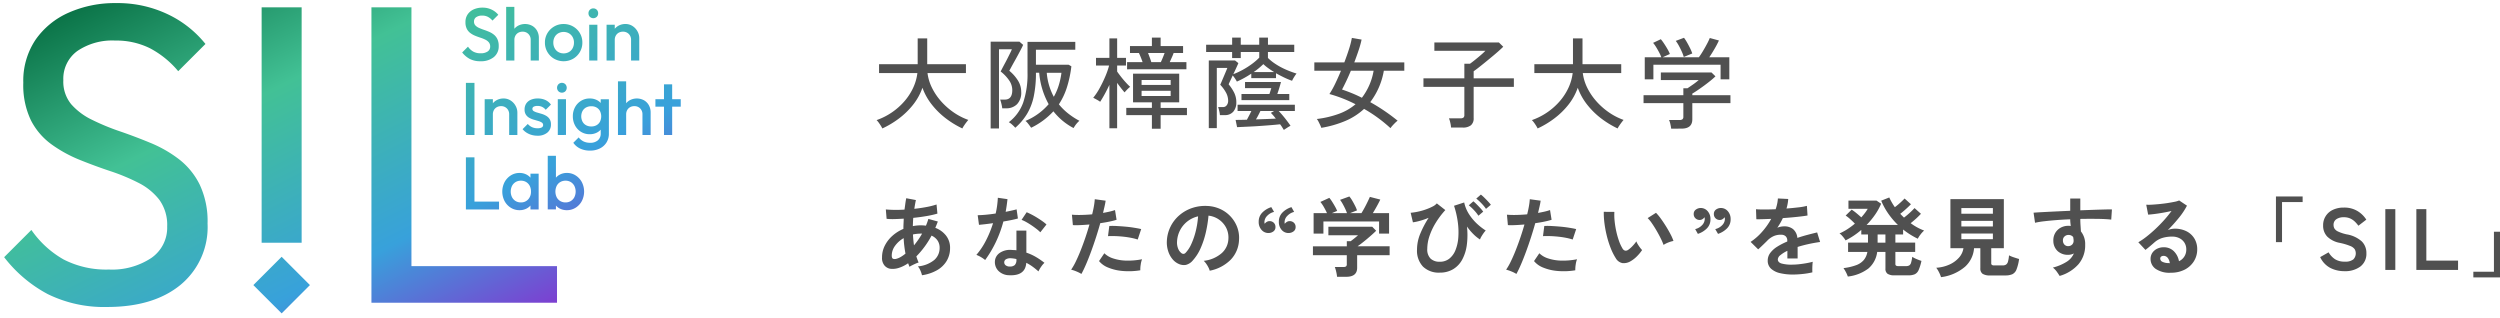 <svg xmlns="http://www.w3.org/2000/svg" xmlns:xlink="http://www.w3.org/1999/xlink" width="402.874" height="51.208" viewBox="0 0 402.874 51.208">
  <defs>
    <linearGradient id="linear-gradient" x1="-0.017" y1="0.033" x2="1" y2="1" gradientUnits="objectBoundingBox">
      <stop offset="0" stop-color="#006438"/>
      <stop offset="0.33" stop-color="#42c195"/>
      <stop offset="0.66" stop-color="#38a1db"/>
      <stop offset="1" stop-color="#a506cb"/>
    </linearGradient>
  </defs>
  <g id="グループ_281" data-name="グループ 281" transform="translate(-29.332 -34.5)">
    <path id="パス_193" data-name="パス 193" d="M1.52,1.2A4.237,4.237,0,0,0,1.272.752Q1.1.48.912.224a2.519,2.519,0,0,0-.32-.368A10.448,10.448,0,0,0,3.064-1.392,10.492,10.492,0,0,0,5.08-3.184,9.209,9.209,0,0,0,6.488-5.352a7.833,7.833,0,0,0,.68-2.376H.992V-9.152H7.216v-4.16H8.752v4.16h6.24v1.424H8.8a7.352,7.352,0,0,0,.7,2.336,9.777,9.777,0,0,0,1.44,2.16,11.181,11.181,0,0,0,2.008,1.8A10.159,10.159,0,0,0,15.376-.176q-.128.144-.328.408T14.672.76a3.3,3.3,0,0,0-.256.44A14.84,14.84,0,0,1,11.752-.424,12.5,12.5,0,0,1,9.5-2.64,9.607,9.607,0,0,1,7.984-5.36a9.392,9.392,0,0,1-1.52,2.752A12.374,12.374,0,0,1,4.192-.4,14.644,14.644,0,0,1,1.52,1.2Zm30.816-.064a10.042,10.042,0,0,1-3.248-2.7A11.982,11.982,0,0,1,25.5,1.088q-.1-.144-.264-.368T24.9.288a1.633,1.633,0,0,0-.32-.3,9.977,9.977,0,0,0,3.744-2.7A12.5,12.5,0,0,1,26.8-7.776h-.528A18.056,18.056,0,0,1,25.92-3.96a9.222,9.222,0,0,1-1.088,2.824,9.473,9.473,0,0,1-1.888,2.224A5.166,5.166,0,0,0,22.456.6,2.692,2.692,0,0,0,21.9.192,6.9,6.9,0,0,0,24.216-2.96a14.311,14.311,0,0,0,.7-4.848v-4.944h7.7v1.264H26.272v2.416h5.264l.448.256a18.37,18.37,0,0,1-.712,3.368,11.062,11.062,0,0,1-1.3,2.76,9.354,9.354,0,0,0,1.5,1.48A11.639,11.639,0,0,0,33.28-.032,3.046,3.046,0,0,0,32.936.3a3.653,3.653,0,0,0-.36.456Q32.416.992,32.336,1.136ZM18.976,1.2V-12.784h4.64l.592.512a6.148,6.148,0,0,1-.288.608q-.224.432-.52.984t-.6,1.088q-.3.536-.52.944t-.3.552a6.532,6.532,0,0,1,1.4,1.584A3.4,3.4,0,0,1,23.9-4.7a2.662,2.662,0,0,1-.68,2,2.4,2.4,0,0,1-1.736.656h-.64a5.589,5.589,0,0,0-.136-.728,6.244,6.244,0,0,0-.2-.68h.752q1.2,0,1.2-1.536a2.757,2.757,0,0,0-.536-1.6,6.448,6.448,0,0,0-1.336-1.392q.048-.1.232-.456t.44-.832q.256-.472.5-.96t.424-.856a4.163,4.163,0,0,0,.208-.48H20.32V1.2ZM29.152-3.9a9.483,9.483,0,0,0,.776-1.784,11.635,11.635,0,0,0,.456-2.088H28.016a9.924,9.924,0,0,0,.392,2.08A9.957,9.957,0,0,0,29.152-3.9ZM44.96,1.248V-.944H40.832V-2.112H44.96v-.9H41.92V-7.632h7.44v4.624H46.368v.9h4.24V-.944h-4.24V1.248Zm-6.848-.08V-5.824q-.352.752-.736,1.456T36.624-3.1a5.034,5.034,0,0,0-.552-.344q-.36-.2-.568-.3A9.974,9.974,0,0,0,36.552-5.32a20.5,20.5,0,0,0,.912-1.888,12.108,12.108,0,0,0,.6-1.736H35.952v-1.232h2.16v-3.136H39.36v3.136h1.424v1.232H39.36v.976q.256.368.624.84t.76.9q.392.432.712.72a2.938,2.938,0,0,0-.3.256q-.184.176-.352.36t-.248.28q-.24-.272-.56-.68t-.64-.856V1.168Zm2.848-9.5V-9.488h2.5q-.112-.336-.28-.752t-.312-.72h-1.44v-1.12H44.96v-1.36h1.408v1.36h3.616v1.12h-1.52q-.112.32-.3.736t-.328.736h2.688v1.152Zm2.336,4.3h4.688v-.832H43.3Zm0-1.776h4.688v-.8H43.3Zm1.568-3.68H46.4q.144-.3.32-.728t.288-.744H44.336q.128.32.28.736T44.864-9.488Zm9.264,10.64V-9.76h4.224l.544.432q-.064.16-.3.68t-.512,1.1a11.823,11.823,0,0,0,1.552-.72A12.951,12.951,0,0,0,61.1-9.208a9.409,9.409,0,0,0,1.16-1v-.912H59.28v.976H57.888v-.976H53.7v-1.168h4.192V-13.44H59.28v1.152h2.976V-13.44h1.408v1.152H67.9v1.168h-4.24v.96a7.794,7.794,0,0,0,1.224.976,11.179,11.179,0,0,0,1.608.872,15.246,15.246,0,0,0,1.776.664,5.166,5.166,0,0,0-.392.568,4.935,4.935,0,0,0-.328.6,12.582,12.582,0,0,1-1.3-.544q-.664-.32-1.288-.672v.784H60.976v-.72a14.8,14.8,0,0,1-2.32,1.28,5.757,5.757,0,0,0-.312-.512,5.617,5.617,0,0,0-.36-.48q-.224.5-.416.9t-.24.536a6.686,6.686,0,0,1,.9,1.368,3.432,3.432,0,0,1,.336,1.512,2.2,2.2,0,0,1-.5,1.536,1.748,1.748,0,0,1-1.36.544H55.92a4.138,4.138,0,0,0-.112-.68,5.07,5.07,0,0,0-.176-.616h.784a.722.722,0,0,0,.608-.3,1.146,1.146,0,0,0,.224-.712,2.762,2.762,0,0,0-.36-1.344,6.063,6.063,0,0,0-.92-1.248q.048-.08.208-.456l.36-.848q.2-.472.368-.872t.216-.528h-1.7v9.7Zm12.1.288q-.144-.224-.288-.456a5.043,5.043,0,0,0-.32-.456q-.736.08-1.64.152T62.12.816q-.952.064-1.84.1L58.688.992l-.24-1.168q.352,0,.816-.008t1.008-.024l.352-.664q.208-.392.368-.744H58.768V-2.624H68v1.008H65.392q.528.56,1.016,1.176T67.3.768a4.783,4.783,0,0,0-.536.312Q66.4,1.312,66.224,1.44Zm-6.832-4.8v-.992h4.5q.08-.224.16-.48t.144-.464H59.968v-.992H65.76q-.112.448-.28.992t-.312.944H67.1v.992Zm2.336,3.1L63.416-.32q.84-.032,1.512-.064-.192-.256-.392-.488t-.408-.44l.528-.3H62.448q-.144.3-.336.672T61.728-.256ZM61.36-7.888h3.3q-.5-.3-.944-.624a7.309,7.309,0,0,1-.8-.656A10.9,10.9,0,0,1,61.36-7.888Zm22.048,9.04A23.808,23.808,0,0,0,81.36-.528a22.187,22.187,0,0,0-2.208-1.424,10.385,10.385,0,0,1-2.968,1.92A17.12,17.12,0,0,1,72.256,1.1,2.9,2.9,0,0,0,72.08.656Q71.952.384,71.808.1a2.092,2.092,0,0,0-.272-.424A15.8,15.8,0,0,0,75.1-1.16,8.85,8.85,0,0,0,77.776-2.7a22.119,22.119,0,0,0-4.208-1.648A14.12,14.12,0,0,0,74.5-6.016q.48-.992.928-2.08H71.136V-9.44h4.832q.448-1.168.776-2.216a13.109,13.109,0,0,0,.44-1.736l1.568.272a15.6,15.6,0,0,1-.48,1.728q-.32.96-.7,1.952h8.064V-8.1h-3.3A11.564,11.564,0,0,1,80.144-3.04q1.184.656,2.3,1.416T84.56-.048a2.949,2.949,0,0,0-.376.32q-.232.224-.448.464A3.3,3.3,0,0,0,83.408,1.152ZM78.8-3.744A9.935,9.935,0,0,0,80.688-8.1H77.024q-.368.88-.736,1.656T75.6-5.072q.768.256,1.576.584T78.8-3.744Zm14.368,4.8a4.625,4.625,0,0,0-.12-.776,4.152,4.152,0,0,0-.216-.712h1.856a.753.753,0,0,0,.48-.12.551.551,0,0,0,.144-.44V-5.5H88.72V-6.88h6.592V-9.232h.912q.336-.24.824-.632T98-10.656a9.6,9.6,0,0,0,.7-.656H90.48v-1.344h10.4l.7.688q-.3.3-.792.736t-1.056.9q-.568.472-1.128.928t-1.032.824q-.472.368-.76.56V-6.88h6.48V-5.5h-6.48V-.48a1.439,1.439,0,0,1-.44,1.168,2.048,2.048,0,0,1-1.336.368ZM107.12,1.2a4.236,4.236,0,0,0-.248-.448q-.168-.272-.36-.528a2.519,2.519,0,0,0-.32-.368,10.448,10.448,0,0,0,2.472-1.248,10.492,10.492,0,0,0,2.016-1.792,9.209,9.209,0,0,0,1.408-2.168,7.833,7.833,0,0,0,.68-2.376h-6.176V-9.152h6.224v-4.16h1.536v4.16h6.24v1.424H114.4a7.352,7.352,0,0,0,.7,2.336,9.777,9.777,0,0,0,1.44,2.16,11.18,11.18,0,0,0,2.008,1.8,10.159,10.159,0,0,0,2.424,1.256q-.128.144-.328.408t-.376.528a3.3,3.3,0,0,0-.256.44,14.84,14.84,0,0,1-2.664-1.624A12.5,12.5,0,0,1,115.1-2.64a9.607,9.607,0,0,1-1.512-2.72,9.392,9.392,0,0,1-1.52,2.752A12.374,12.374,0,0,1,109.792-.4,14.644,14.644,0,0,1,107.12,1.2Zm21.52.032A6.419,6.419,0,0,0,128.512.5,3.4,3.4,0,0,0,128.3-.16h1.68a.753.753,0,0,0,.48-.12.528.528,0,0,0,.144-.424V-2.88h-6.416V-4.16h6.416V-5.28h.672q.384-.256.9-.616a10.156,10.156,0,0,0,.9-.7h-6.1V-7.824h8.16l.64.624q-.3.3-.792.7t-1.048.808q-.56.408-1.056.744t-.832.528v.256h6.144v1.28h-6.144V-.272q0,1.5-1.744,1.5ZM124.384-6.72v-3.552h2.672a6.471,6.471,0,0,0-.36-.792q-.232-.44-.488-.856a5.06,5.06,0,0,0-.48-.672l1.248-.592a8.532,8.532,0,0,1,.528.72q.288.432.544.88a5.761,5.761,0,0,1,.384.784l-1.168.528h5.84q.288-.384.64-.968t.664-1.176a9.985,9.985,0,0,0,.456-.96l1.472.4a14.427,14.427,0,0,1-.7,1.336q-.44.76-.856,1.368h3.232V-6.72h-1.408V-9.072H125.776V-6.72Zm6.288-3.6a6.116,6.116,0,0,0-.312-.84q-.216-.488-.48-.968a5.758,5.758,0,0,0-.5-.784l1.328-.5a6.406,6.406,0,0,1,.488.752q.264.464.5.944a6.491,6.491,0,0,1,.344.832ZM7.91,24.854a3.946,3.946,0,0,0-.238-.714,2.721,2.721,0,0,0-.42-.714A4.8,4.8,0,0,0,9.884,22.4a2.538,2.538,0,0,0,.868-1.953,2.055,2.055,0,0,0-.343-1.2,2.278,2.278,0,0,0-.959-.777A14.3,14.3,0,0,1,7,21.816q.084.266.175.511t.189.483a3.057,3.057,0,0,0-.5.182q-.28.126-.546.259a3.054,3.054,0,0,0-.42.245q-.056-.14-.112-.287t-.112-.287a5.622,5.622,0,0,1-1.5.749,3.178,3.178,0,0,1-1.414.133,1.549,1.549,0,0,1-.875-.5,1.842,1.842,0,0,1-.413-1.323,4.144,4.144,0,0,1,.448-1.9A5.344,5.344,0,0,1,3.143,18.5a6.354,6.354,0,0,1,1.771-1.113q0-.42.021-.833t.035-.819q-.84.056-1.561.07a9.048,9.048,0,0,1-1.2-.042l-.126-1.512q.546.056,1.33.07t1.68-.042q.07-.5.133-.966t.147-.868l1.554.294q-.14.644-.252,1.414,1.036-.112,1.981-.294a12.231,12.231,0,0,0,1.6-.406l.14,1.47a15.516,15.516,0,0,1-1.736.392q-1.036.182-2.156.294-.028.322-.042.658l-.028.672a6.624,6.624,0,0,1,1.3-.126q.21,0,.413.014t.4.042q.112-.266.21-.539t.182-.553l1.526.42q-.1.266-.2.518t-.21.5a3.95,3.95,0,0,1,1.743,1.267,3.145,3.145,0,0,1,.637,1.967,4,4,0,0,1-.553,2.107,4.251,4.251,0,0,1-1.568,1.5A6.878,6.878,0,0,1,7.91,24.854Zm-4.088-2.66a2.7,2.7,0,0,0,.651-.28,5.43,5.43,0,0,0,.777-.546q-.112-.588-.189-1.218t-.105-1.274a4.349,4.349,0,0,0-1.393,1.246,2.651,2.651,0,0,0-.525,1.554q0,.434.21.525A.889.889,0,0,0,3.822,22.194Zm2.8-2.156q.336-.406.672-.882a10.827,10.827,0,0,0,.63-1.008H7.742a6.086,6.086,0,0,0-.658.035,5.543,5.543,0,0,0-.63.1Q6.5,19.17,6.622,20.038Zm15.33,4.816a2.482,2.482,0,0,1-1.694-.672,1.991,1.991,0,0,1-.6-1.5,1.746,1.746,0,0,1,.721-1.386,2.953,2.953,0,0,1,1.981-.518q.2.014.392.021a3.247,3.247,0,0,1,.378.035V17.658h1.6v3.556a8.1,8.1,0,0,1,1.519.686,11.865,11.865,0,0,1,1.393.952,3.538,3.538,0,0,0-.539.644,4.636,4.636,0,0,0-.427.742,11.339,11.339,0,0,0-.938-.763,7.207,7.207,0,0,0-1.022-.623Q24.57,24.98,21.952,24.854ZM18.088,22.4a4.6,4.6,0,0,0-.644-.448,4.462,4.462,0,0,0-.77-.378,11.515,11.515,0,0,0,1.554-2.331,17.355,17.355,0,0,0,1.134-2.779q-.7.1-1.3.168t-.966.1l-.21-1.554q.49,0,1.267-.07t1.631-.2q.154-.658.238-1.3t.112-1.239l1.554.224q-.112,1.05-.294,2.044.49-.1.945-.2t.819-.2l.21,1.47q-.434.126-1.043.252t-1.3.238A19.125,19.125,0,0,1,19.8,19.534,18.349,18.349,0,0,1,18.088,22.4Zm8.89-4.466a5.336,5.336,0,0,0-.6-.532q-.378-.294-.812-.588t-.861-.532a4.872,4.872,0,0,0-.749-.35L24.78,14.7q.336.14.784.371t.91.518q.462.287.854.567a6.173,6.173,0,0,1,.644.518Zm-4.9,5.516a1.115,1.115,0,0,0,.791-.245,1.158,1.158,0,0,0,.259-.861v-.1a5.6,5.6,0,0,0-.9-.126,1.418,1.418,0,0,0-.763.154.557.557,0,0,0-.3.476.586.586,0,0,0,.224.5A1.054,1.054,0,0,0,22.078,23.454ZM33.6,24.644a5.261,5.261,0,0,0-.8-.4,5.552,5.552,0,0,0-.854-.287,9.773,9.773,0,0,0,.756-1.323q.392-.805.784-1.792t.756-2.058q.364-1.071.658-2.107-.8.07-1.505.1t-1.169,0l-.154-1.68a13.22,13.22,0,0,0,1.449.042q.875-.014,1.813-.1.182-.728.287-1.344a10.129,10.129,0,0,0,.133-1.092l1.75.238q-.056.406-.168.9t-.252,1.071q.574-.1,1.078-.217a7.975,7.975,0,0,0,.854-.245l.252,1.568q-.434.14-1.127.287t-1.5.259q-.308,1.106-.686,2.275t-.784,2.275q-.406,1.106-.805,2.037T33.6,24.644Zm9.492-.588a11.423,11.423,0,0,1-2.849.112,7.8,7.8,0,0,1-2.324-.546,3.613,3.613,0,0,1-1.477-1.05l.854-1.26a3.537,3.537,0,0,0,1.379.819,7.131,7.131,0,0,0,2.086.364,11.61,11.61,0,0,0,2.611-.217,3.924,3.924,0,0,0-.217.882A5.069,5.069,0,0,0,43.092,24.056Zm-.42-4.956a8.761,8.761,0,0,0-1.064-.273q-.6-.119-1.267-.189t-1.3-.091q-.637-.021-1.155.007l.21-1.638a11.239,11.239,0,0,1,1.183.007q.679.035,1.414.1t1.4.175q.665.105,1.141.217Zm11.606,5.026a2.693,2.693,0,0,0-.21-.532A4.564,4.564,0,0,0,53.711,23a3.017,3.017,0,0,0-.4-.469,5.267,5.267,0,0,0,2.919-1.253,3.235,3.235,0,0,0,1.057-2.261,3.451,3.451,0,0,0-.378-1.848,3.646,3.646,0,0,0-2.828-1.918,19.632,19.632,0,0,1-.42,2.66,13.93,13.93,0,0,1-.833,2.548,7.349,7.349,0,0,1-1.281,2.016,2.121,2.121,0,0,1-1.113.714,2,2,0,0,1-1.141-.154,2.724,2.724,0,0,1-1.036-.8,3.859,3.859,0,0,1-.686-1.3,4.52,4.52,0,0,1-.2-1.6,5.795,5.795,0,0,1,2.03-4.158,6.129,6.129,0,0,1,2.058-1.162,6.589,6.589,0,0,1,2.478-.322,5.572,5.572,0,0,1,2,.476,5.229,5.229,0,0,1,2.737,2.856A4.846,4.846,0,0,1,59,19.142a4.828,4.828,0,0,1-1.344,3.213A6.521,6.521,0,0,1,54.278,24.126ZM49.728,21.3a.54.54,0,0,0,.322.112.484.484,0,0,0,.336-.168,4.941,4.941,0,0,0,.931-1.428,11.607,11.607,0,0,0,.714-2.086,13.876,13.876,0,0,0,.371-2.366,4.347,4.347,0,0,0-2.9,2.233,4.448,4.448,0,0,0-.49,1.827,2.637,2.637,0,0,0,.175,1.141A1.728,1.728,0,0,0,49.728,21.3ZM64.2,13.878l.448.77a2.245,2.245,0,0,0-1.127.651,1.453,1.453,0,0,0-.427.987.787.787,0,0,0,.014.154q.014.07.028.126a1.078,1.078,0,0,1,.35-.315.869.869,0,0,1,.434-.119.955.955,0,0,1,.672.259.916.916,0,0,1,.28.707.824.824,0,0,1-.322.686,1.28,1.28,0,0,1-.77.266,1.442,1.442,0,0,1-1.148-.5,1.9,1.9,0,0,1-.462-1.323,2.036,2.036,0,0,1,.56-1.449A3.526,3.526,0,0,1,64.2,13.878Zm3.248,0,.434.77a2.242,2.242,0,0,0-1.113.651,1.453,1.453,0,0,0-.427.987q0,.084.007.154a.886.886,0,0,0,.021.126,1.268,1.268,0,0,1,.357-.315.832.832,0,0,1,.427-.119.973.973,0,0,1,.686.259.916.916,0,0,1,.28.707.818.818,0,0,1-.329.686,1.311,1.311,0,0,1-.777.266,1.422,1.422,0,0,1-1.141-.5,1.915,1.915,0,0,1-.455-1.323,2.051,2.051,0,0,1,.553-1.449A3.465,3.465,0,0,1,67.452,13.878ZM74.8,25.106a5.9,5.9,0,0,0-.14-.819,5.454,5.454,0,0,0-.224-.763h1.4a.705.705,0,0,0,.406-.091.437.437,0,0,0,.126-.371V21.62H70.91V20.192h5.46v-.826H77q.21-.154.553-.427t.623-.525H73.4V17.042h7.07l.63.644q-.266.266-.658.616t-.826.714q-.434.364-.833.672t-.679.5h5.166V21.62H78.036v2.03q0,1.456-1.764,1.456Zm-3.78-6.958v-3.3h2.156a10.185,10.185,0,0,0-.5-.973,5.408,5.408,0,0,0-.567-.833l1.442-.658a5.059,5.059,0,0,1,.455.623q.245.385.469.784a5.355,5.355,0,0,1,.336.693l-.854.364H76.4a7.349,7.349,0,0,0-.3-.721q-.189-.4-.4-.777a4.821,4.821,0,0,0-.42-.644l1.5-.546a4.37,4.37,0,0,1,.455.651q.245.413.462.847a5.34,5.34,0,0,1,.315.742l-1.12.448h1.834q.238-.378.5-.861t.49-.959q.231-.476.371-.8l1.68.434q-.238.5-.574,1.106t-.63,1.078h2.618v3.3h-1.61v-1.96H72.6v1.96ZM91.35,24.434a3.653,3.653,0,0,1-2.7-.966,3.732,3.732,0,0,1-.966-2.758,6.715,6.715,0,0,1,.553-2.618A15.5,15.5,0,0,1,89.558,15.6a11.8,11.8,0,0,1-1.344.469,8.843,8.843,0,0,1-1.19.259l-.364-1.54a9.437,9.437,0,0,0,1.155-.175,9.788,9.788,0,0,0,1.253-.35,8.858,8.858,0,0,0,1.106-.469,2.122,2.122,0,0,0,.7-.518l1.372,1.078A13.629,13.629,0,0,0,90.72,16.37,10.343,10.343,0,0,0,89.7,18.519a6.569,6.569,0,0,0-.364,2.093,2.053,2.053,0,0,0,.539,1.568,2.077,2.077,0,0,0,1.477.5,2.411,2.411,0,0,0,1.526-.49,3.282,3.282,0,0,0,.994-1.358,6.655,6.655,0,0,0,.462-2.009,11.668,11.668,0,0,0-.07-2.464,14.609,14.609,0,0,0-.616-2.7l1.638-.532a5.723,5.723,0,0,0,.826,1.96,8.063,8.063,0,0,0,1.3,1.526,9.686,9.686,0,0,0,1.344,1.036,3.333,3.333,0,0,0-.343.42q-.189.266-.35.539a2.6,2.6,0,0,0-.231.483,6.265,6.265,0,0,1-1.022-.819,9.145,9.145,0,0,1-1.078-1.267,12.19,12.19,0,0,1-.021,2.954,6.869,6.869,0,0,1-.735,2.359,4.035,4.035,0,0,1-1.456,1.554A4.1,4.1,0,0,1,91.35,24.434ZM98.8,14.158a6.461,6.461,0,0,0-.742-.9,7.937,7.937,0,0,0-.826-.756l.742-.644a5.206,5.206,0,0,1,.525.462q.315.308.616.63a6.912,6.912,0,0,1,.469.546ZM97.58,15.264a6.508,6.508,0,0,0-.735-.917,7.193,7.193,0,0,0-.819-.763l.742-.644a6.641,6.641,0,0,1,.518.476q.308.308.609.637a5.4,5.4,0,0,1,.455.553Zm6.118,9.38a5.261,5.261,0,0,0-.8-.4,5.552,5.552,0,0,0-.854-.287,9.773,9.773,0,0,0,.756-1.323q.392-.805.784-1.792t.756-2.058q.364-1.071.658-2.107-.8.07-1.5.1t-1.169,0l-.154-1.68a13.22,13.22,0,0,0,1.449.042q.875-.014,1.813-.1.182-.728.287-1.344a10.13,10.13,0,0,0,.133-1.092l1.75.238q-.056.406-.168.9t-.252,1.071q.574-.1,1.078-.217a7.975,7.975,0,0,0,.854-.245l.252,1.568q-.434.14-1.127.287t-1.505.259q-.308,1.106-.686,2.275t-.784,2.275q-.406,1.106-.805,2.037T103.7,24.644Zm9.492-.588a11.423,11.423,0,0,1-2.849.112,7.8,7.8,0,0,1-2.324-.546,3.613,3.613,0,0,1-1.477-1.05l.854-1.26a3.537,3.537,0,0,0,1.379.819,7.131,7.131,0,0,0,2.086.364,11.61,11.61,0,0,0,2.611-.217,3.924,3.924,0,0,0-.217.882A5.069,5.069,0,0,0,113.19,24.056Zm-.42-4.956a8.762,8.762,0,0,0-1.064-.273q-.6-.119-1.267-.189t-1.3-.091q-.637-.021-1.155.007l.21-1.638a11.239,11.239,0,0,1,1.183.007q.679.035,1.414.1t1.4.175q.665.105,1.141.217Zm9.352,3.486a2.142,2.142,0,0,1-1.316.315,1.582,1.582,0,0,1-1.092-.791,9.249,9.249,0,0,1-.8-1.582,15.351,15.351,0,0,1-.623-1.932,17.517,17.517,0,0,1-.392-2.044,13.294,13.294,0,0,1-.119-1.918l1.708.014a9.171,9.171,0,0,0,.042,1.5,14.583,14.583,0,0,0,.266,1.638,12.722,12.722,0,0,0,.434,1.533,6.273,6.273,0,0,0,.546,1.183.715.715,0,0,0,.427.385.665.665,0,0,0,.5-.119,4.231,4.231,0,0,0,.707-.616,6.475,6.475,0,0,0,.623-.756,2.427,2.427,0,0,0,.231.476q.161.266.35.518a3.841,3.841,0,0,0,.343.406,6.766,6.766,0,0,1-.861,1.036A4.782,4.782,0,0,1,122.122,22.586Zm5.292-2.618a9.313,9.313,0,0,0-.434-1.008q-.294-.6-.672-1.253t-.756-1.2a5.5,5.5,0,0,0-.7-.861l1.344-.854a7.956,7.956,0,0,1,.777.938q.427.588.84,1.253t.735,1.288a7.235,7.235,0,0,1,.462,1.057,4.569,4.569,0,0,0-.875.266A3.786,3.786,0,0,0,127.414,19.968Zm8.778-1.778-.448-.77a2.27,2.27,0,0,0,1.127-.644,1.428,1.428,0,0,0,.427-.98.869.869,0,0,0-.014-.168q-.014-.07-.028-.126a1.187,1.187,0,0,1-.343.322.821.821,0,0,1-.441.126.941.941,0,0,1-.672-.266.921.921,0,0,1-.28-.7.832.832,0,0,1,.329-.7,1.311,1.311,0,0,1,.777-.266,1.464,1.464,0,0,1,1.141.511,1.9,1.9,0,0,1,.455,1.309,2.012,2.012,0,0,1-.56,1.442A3.686,3.686,0,0,1,136.192,18.19Zm-3.248,0-.434-.77a2.228,2.228,0,0,0,1.12-.644,1.44,1.44,0,0,0,.42-.98q0-.1-.007-.168a.887.887,0,0,0-.021-.126,1.156,1.156,0,0,1-.35.322.833.833,0,0,1-.434.126.966.966,0,0,1-.679-.266.91.91,0,0,1-.287-.7.826.826,0,0,1,.336-.7,1.323,1.323,0,0,1,.77-.266,1.464,1.464,0,0,1,1.141.511,1.9,1.9,0,0,1,.455,1.309,2.026,2.026,0,0,1-.553,1.442A3.617,3.617,0,0,1,132.944,18.19Zm15.316,6.552a8.811,8.811,0,0,1-2.072-.224,3.19,3.19,0,0,1-1.456-.721,1.707,1.707,0,0,1-.532-1.309,2.022,2.022,0,0,1,.406-1.225,4.094,4.094,0,0,1,1.12-1.008,10.548,10.548,0,0,1,1.624-.833V19.31a.949.949,0,0,0-.245-.721.983.983,0,0,0-.623-.259,2.892,2.892,0,0,0-1.232.182,3.3,3.3,0,0,0-1.162.812q-.168.168-.434.427t-.532.511q-.266.252-.462.42l-1.218-1.2a9.307,9.307,0,0,0,1.848-1.624,11.262,11.262,0,0,0,1.47-2.086l-1.428.049q-.644.021-.966.007l-.056-1.61q.476.042,1.323.042t1.841-.042a6.283,6.283,0,0,0,.364-1.736l1.666.084a6.717,6.717,0,0,1-.28,1.54q1.036-.084,1.925-.189a8.78,8.78,0,0,0,1.365-.245l.1,1.554q-.392.07-1.022.147t-1.393.147q-.763.07-1.561.126-.182.392-.413.791t-.483.763a3.03,3.03,0,0,1,1.134-.224,2.224,2.224,0,0,1,1.393.434,2.073,2.073,0,0,1,.707,1.428q.784-.266,1.6-.483t1.589-.4l.476,1.54q-.98.14-1.9.343t-1.722.455v1.862h-1.652V20.92a5.233,5.233,0,0,0-1.12.693.962.962,0,0,0-.42.679q0,.476.574.665a6,6,0,0,0,1.75.189,10.268,10.268,0,0,0,1.071-.063q.6-.063,1.19-.168t1.043-.231q-.028.182-.049.525t-.021.679q0,.336.014.5a11.733,11.733,0,0,1-1.54.259A15.116,15.116,0,0,1,148.26,24.742Zm8.848.322a4.717,4.717,0,0,0-.294-.679,4.908,4.908,0,0,0-.406-.679,9.082,9.082,0,0,0,2.051-.476,2.924,2.924,0,0,0,1.225-.833,2.768,2.768,0,0,0,.574-1.3H157.15V19.6h3.206V18.288h-1.078v-.742a11.893,11.893,0,0,1-2.534,1.694,3.282,3.282,0,0,0-.252-.378,5.274,5.274,0,0,0-.364-.434,1.678,1.678,0,0,0-.364-.308,8.827,8.827,0,0,0,1.281-.693,11.532,11.532,0,0,0,1.2-.889q-.322-.336-.742-.714a6.282,6.282,0,0,0-.742-.588l.966-.952a7.536,7.536,0,0,1,.77.567q.434.357.784.679.322-.364.588-.714a6,6,0,0,0,.448-.672h-3.108V12.828h4.522l.742.5a9.545,9.545,0,0,1-.98,1.778,12.519,12.519,0,0,1-1.358,1.638h5.04a12.352,12.352,0,0,1-1.547-1.82,10.821,10.821,0,0,1-1.141-2.086l1.3-.518a9.784,9.784,0,0,0,.9,1.568q.266-.2.567-.455t.574-.518q.273-.259.427-.427l1.022.924q-.21.224-.518.511t-.623.56q-.315.273-.581.469.14.154.294.308l.308.308q.266-.2.6-.483t.63-.574q.3-.287.469-.483l1.036.924q-.2.21-.483.49t-.6.546q-.308.266-.574.476a8.693,8.693,0,0,0,2.17,1.19,4.068,4.068,0,0,0-.574.623,4.012,4.012,0,0,0-.448.693,12.5,12.5,0,0,1-2.366-1.484v.8h-1.246V19.6h3.192v1.5h-3.192V23.02a.351.351,0,0,0,.1.28.67.67,0,0,0,.406.084h1.19a1.066,1.066,0,0,0,.539-.112.751.751,0,0,0,.294-.441,5.926,5.926,0,0,0,.189-.945,4.273,4.273,0,0,0,.735.378q.441.182.749.28A7.587,7.587,0,0,1,168.525,24a1.333,1.333,0,0,1-.609.686,2.426,2.426,0,0,1-1.036.182h-2.254a1.907,1.907,0,0,1-1.12-.252.966.966,0,0,1-.336-.826V21.1h-1.33a4.167,4.167,0,0,1-1.414,2.667A6.716,6.716,0,0,1,157.108,25.064Zm4.8-5.46h1.26V18.288h-1.26Zm10.22,5.558a4.727,4.727,0,0,0-.329-.791,4.39,4.39,0,0,0-.441-.721,6.043,6.043,0,0,0,2.128-.518,4.533,4.533,0,0,0,1.533-1.113,2.93,2.93,0,0,0,.721-1.519h-2.1V12.59h8.61V20.5h-2.03v2.38a.377.377,0,0,0,.1.308.706.706,0,0,0,.413.084h1.3a1.018,1.018,0,0,0,.581-.14.875.875,0,0,0,.308-.49,5.224,5.224,0,0,0,.161-.994,4.976,4.976,0,0,0,.777.322q.5.168.847.266a7.289,7.289,0,0,1-.413,1.68,1.4,1.4,0,0,1-.665.77,2.72,2.72,0,0,1-1.134.2h-2.436a2.147,2.147,0,0,1-1.239-.266,1.028,1.028,0,0,1-.357-.882V20.5H177.45a4.487,4.487,0,0,1-1.442,2.975A7.333,7.333,0,0,1,172.13,25.162Zm3.276-6.118h5.082v-.91h-5.082Zm0-2.044h5.082v-.91h-5.082Zm0-2.058h5.082v-.91h-5.082ZM191.24,24.966q-.168-.28-.448-.672a3.152,3.152,0,0,0-.644-.672,7.805,7.805,0,0,0,2.282-.973,2.963,2.963,0,0,0,1.106-1.309,1.988,1.988,0,0,1-.9.224,2.426,2.426,0,0,1-1.715-.6,2.237,2.237,0,0,1-.693-1.624,2.333,2.333,0,0,1,.28-1.253,2.266,2.266,0,0,1,.868-.875,2.509,2.509,0,0,1,1.274-.322q.112,0,.2.007t.182.021q-.028-.252-.056-.518a5.355,5.355,0,0,1-.028-.56q-1.134.042-2.212.126t-1.974.189a13.233,13.233,0,0,0-1.484.245l-.238-1.624q.5-.042,1.414-.091t2.079-.105q1.169-.056,2.415-.112V12.492h1.624v1.9q1.092-.042,2.086-.077t1.778-.056q.784-.021,1.232-.007l-.112,1.638q-.812-.1-2.149-.119t-2.835.007q0,.5.035,1.022t.063.994a3.229,3.229,0,0,1,.686,2.156,4.662,4.662,0,0,1-1.078,3.129A6.382,6.382,0,0,1,191.24,24.966Zm1.414-4.8a.9.9,0,0,0,.616-.266.862.862,0,0,0,.224-.616,1.938,1.938,0,0,0-.021-.273q-.021-.147-.049-.315a.944.944,0,0,0-.742-.336.92.92,0,0,0-.658.252.806.806,0,0,0-.252.644.929.929,0,0,0,.245.665A.8.8,0,0,0,192.654,20.164Zm16.52,4.284a3.949,3.949,0,0,1-2.478-.637,1.931,1.931,0,0,1-.8-1.561,1.737,1.737,0,0,1,.294-1.022,1.974,1.974,0,0,1,.77-.651,2.31,2.31,0,0,1,1.022-.231,2.249,2.249,0,0,1,1.673.644,3.017,3.017,0,0,1,.819,1.6,2.024,2.024,0,0,0,.847-.728,2.06,2.06,0,0,0,.329-1.176,1.986,1.986,0,0,0-.28-1.05,2.008,2.008,0,0,0-.791-.735,2.473,2.473,0,0,0-1.183-.273,5.319,5.319,0,0,0-1.631.224,3.539,3.539,0,0,0-1.253.714q-.252.224-.665.574t-.777.63l-1.148-1.232a11.654,11.654,0,0,0,1.344-.924q.714-.56,1.442-1.246t1.386-1.421a18.239,18.239,0,0,0,1.176-1.449q-.6.14-1.309.266t-1.358.21q-.651.084-1.1.112l-.308-1.6a7.184,7.184,0,0,0,.945-.007q.567-.035,1.225-.1t1.281-.161q.623-.1,1.12-.2a3.584,3.584,0,0,0,.735-.217l1.26.84a11.3,11.3,0,0,1-1.309,1.967,25.419,25.419,0,0,1-1.785,1.981,2.454,2.454,0,0,1,.532-.175,2.736,2.736,0,0,1,.574-.063,4.123,4.123,0,0,1,1.918.42,3.131,3.131,0,0,1,1.267,1.169,3.291,3.291,0,0,1,.455,1.743,3.563,3.563,0,0,1-.525,1.9,3.749,3.749,0,0,1-1.477,1.358A4.722,4.722,0,0,1,209.174,24.448Zm-.182-1.54a1.686,1.686,0,0,0-.329-.854.829.829,0,0,0-.679-.322.625.625,0,0,0-.378.112.388.388,0,0,0-.154.336.571.571,0,0,0,.315.49,2.27,2.27,0,0,0,1.057.224.264.264,0,0,0,.084.014ZM226.1,19.52V12.156h4.3v.91H227.08V19.52ZM237.132,24.2a4.956,4.956,0,0,1-2.261-.518,3.741,3.741,0,0,1-1.645-1.75l1.358-.77a3.368,3.368,0,0,0,1.022,1.1,2.819,2.819,0,0,0,1.582.4,2.073,2.073,0,0,0,1.379-.357,1.383,1.383,0,0,0,.224-1.645,1.606,1.606,0,0,0-.728-.525,9.569,9.569,0,0,0-1.7-.5,3.908,3.908,0,0,1-2.009-1.022,2.508,2.508,0,0,1-.651-1.778,2.691,2.691,0,0,1,1.575-2.52,3.978,3.978,0,0,1,1.757-.364,4.081,4.081,0,0,1,2.24.581,4.261,4.261,0,0,1,1.386,1.365l-1.274.98a4.771,4.771,0,0,0-.56-.651,2.716,2.716,0,0,0-.756-.518,2.464,2.464,0,0,0-1.05-.2,2.036,2.036,0,0,0-1.183.315,1.073,1.073,0,0,0-.455.945,1.165,1.165,0,0,0,.133.539,1.323,1.323,0,0,0,.588.5,6.373,6.373,0,0,0,1.407.462,4.847,4.847,0,0,1,2.422,1.134,2.607,2.607,0,0,1,.742,1.9,2.55,2.55,0,0,1-.973,2.149A4.1,4.1,0,0,1,237.132,24.2Zm6.594-.2V14.2h1.61V24Zm5,0V14.2h1.61v8.3h5.11V24Zm9.184,1.2v-.91h3.318V17.84h.98V25.2Z" transform="translate(170 54)" fill="#505050"/>
    <path id="合体_8" data-name="合体 8" d="M40.16,45.441l4.558-4.559,4.559,4.559L44.718,50Zm-33.1,1.472A21.727,21.727,0,0,1,0,40.945l4.39-4.389A15.727,15.727,0,0,0,9.6,41.323a14.98,14.98,0,0,0,7.27,1.612A11.438,11.438,0,0,0,23.7,41.083a5.919,5.919,0,0,0,2.572-5.076A6.891,6.891,0,0,0,25,31.686a9.816,9.816,0,0,0-3.326-2.709,31.756,31.756,0,0,0-4.527-1.886q-2.469-.822-4.937-1.817a21.4,21.4,0,0,1-4.562-2.5A10.909,10.909,0,0,1,4.322,18.9a13.081,13.081,0,0,1-1.236-6.07A11.877,11.877,0,0,1,5.042,5.933a12.708,12.708,0,0,1,5.35-4.39A18.28,18.28,0,0,1,18.039,0a18.757,18.757,0,0,1,8.367,1.817,17.247,17.247,0,0,1,6.036,4.767l-4.39,4.389a15.091,15.091,0,0,0-4.56-3.7A12.2,12.2,0,0,0,17.9,6.035a10.016,10.016,0,0,0-6.1,1.68,5.52,5.52,0,0,0-2.263,4.7A5.731,5.731,0,0,0,10.8,16.289a10.51,10.51,0,0,0,3.326,2.5,36.762,36.762,0,0,0,4.56,1.886q2.5.859,4.973,1.886a20.075,20.075,0,0,1,4.526,2.606,11.75,11.75,0,0,1,3.327,4.081,13.829,13.829,0,0,1,1.268,6.276A12.063,12.063,0,0,1,28.429,45.4Q24.073,48.971,16.6,48.97A20.527,20.527,0,0,1,7.064,46.913Zm56.515,1.372H59.189V.686h6.447v41.7H89.093v5.9ZM41.494,38.615V.686h6.448v37.93Zm48.013-5.528a2.115,2.115,0,0,1-.588-.467v.629H87.6V24.61h1.32V28.13a2.16,2.16,0,0,1,.6-.479,2.394,2.394,0,0,1,1.164-.282,2.566,2.566,0,0,1,1.41.4,2.884,2.884,0,0,1,1,1.08,3.352,3.352,0,0,1,0,3.047,2.835,2.835,0,0,1-1,1.075,2.6,2.6,0,0,1-1.41.4A2.414,2.414,0,0,1,89.508,33.088Zm.108-4.248a1.516,1.516,0,0,0-.576.618,2.147,2.147,0,0,0,0,1.824,1.508,1.508,0,0,0,.576.617,1.627,1.627,0,0,0,.852.222,1.593,1.593,0,0,0,.846-.222,1.563,1.563,0,0,0,.576-.617,2.089,2.089,0,0,0,0-1.824,1.572,1.572,0,0,0-.576-.618,1.6,1.6,0,0,0-.846-.221A1.635,1.635,0,0,0,89.616,28.84Zm-7.974,4.135a2.835,2.835,0,0,1-1-1.075,3.352,3.352,0,0,1,0-3.047,2.884,2.884,0,0,1,1-1.08,2.566,2.566,0,0,1,1.41-.4,2.386,2.386,0,0,1,1.17.282,2.166,2.166,0,0,1,.594.478v-.64h1.32v5.76h-1.32V32.62a2.115,2.115,0,0,1-.588.467,2.414,2.414,0,0,1-1.176.283A2.6,2.6,0,0,1,81.642,32.974Zm.78-4.135a1.572,1.572,0,0,0-.576.618,2.089,2.089,0,0,0,0,1.824,1.563,1.563,0,0,0,.576.617,1.593,1.593,0,0,0,.846.222,1.524,1.524,0,0,0,1.182-.492,1.791,1.791,0,0,0,.45-1.26,1.963,1.963,0,0,0-.2-.912,1.528,1.528,0,0,0-.571-.618,1.625,1.625,0,0,0-.858-.221A1.6,1.6,0,0,0,82.422,28.84ZM75.36,33.25h-.948v-8.4h1.38v7.14h3.96v1.26Zm17.46-9.81a2.807,2.807,0,0,1-1.1-.93l.864-.864a2.316,2.316,0,0,0,.792.648,2.42,2.42,0,0,0,1.067.216,1.8,1.8,0,0,0,1.237-.4,1.389,1.389,0,0,0,.455-1.1v-.618a2.075,2.075,0,0,1-.588.462,2.473,2.473,0,0,1-1.188.276,2.6,2.6,0,0,1-1.386-.378A2.669,2.669,0,0,1,92,19.714a3.071,3.071,0,0,1-.354-1.476A3,3,0,0,1,92,16.774a2.691,2.691,0,0,1,.972-1.026,2.6,2.6,0,0,1,1.386-.378,2.508,2.508,0,0,1,1.2.275,2.07,2.07,0,0,1,.576.449v-.6h1.32v5.52a2.679,2.679,0,0,1-.384,1.446A2.625,2.625,0,0,1,96,23.422a3.447,3.447,0,0,1-1.584.348A3.629,3.629,0,0,1,92.82,23.44Zm.954-6.618a1.445,1.445,0,0,0-.57.57,1.891,1.891,0,0,0,0,1.71,1.433,1.433,0,0,0,.57.576,1.7,1.7,0,0,0,.846.2,1.669,1.669,0,0,0,.841-.2,1.422,1.422,0,0,0,.558-.57,1.959,1.959,0,0,0,0-1.716,1.422,1.422,0,0,0-.558-.57,1.678,1.678,0,0,0-.841-.2A1.711,1.711,0,0,0,93.774,16.822Zm-8.766,4.422a3.084,3.084,0,0,1-.815-.36,2.653,2.653,0,0,1-.648-.57l.84-.84a1.959,1.959,0,0,0,.69.522,2.14,2.14,0,0,0,.882.174,1.362,1.362,0,0,0,.671-.132.419.419,0,0,0,.229-.383.463.463,0,0,0-.216-.409A2.118,2.118,0,0,0,86.082,19c-.229-.068-.468-.138-.72-.21a3.517,3.517,0,0,1-.72-.294,1.55,1.55,0,0,1-.558-.51,1.487,1.487,0,0,1-.216-.84,1.7,1.7,0,0,1,.257-.948,1.677,1.677,0,0,1,.733-.612,2.718,2.718,0,0,1,1.134-.216,2.911,2.911,0,0,1,1.229.246,2.276,2.276,0,0,1,.895.738l-.841.84a1.674,1.674,0,0,0-.576-.468,1.7,1.7,0,0,0-.743-.156,1.285,1.285,0,0,0-.612.12.379.379,0,0,0-.216.348.412.412,0,0,0,.216.372,2.216,2.216,0,0,0,.558.229q.342.1.72.21a3.4,3.4,0,0,1,.72.312,1.639,1.639,0,0,1,.558.527,1.545,1.545,0,0,1,.216.859,1.646,1.646,0,0,1-.589,1.332,2.409,2.409,0,0,1-1.6.491A3.346,3.346,0,0,1,85.008,21.244Zm21.325.006V16.69h-1.381v-1.2h1.381v-2.4h1.319v2.4h1.381v1.2h-1.381v4.56Zm-3.469,0V17.926a1.3,1.3,0,0,0-.365-.949,1.262,1.262,0,0,0-.94-.372,1.374,1.374,0,0,0-.688.168,1.2,1.2,0,0,0-.466.468,1.378,1.378,0,0,0-.168.684V21.25H98.916V12.61h1.319v3.528a2.121,2.121,0,0,1,.569-.475,2.419,2.419,0,0,1,2.3-.005,2.081,2.081,0,0,1,.792.8,2.368,2.368,0,0,1,.288,1.183V21.25Zm-13.644,0V15.49h1.32v5.76Zm-7.835,0V17.926a1.3,1.3,0,0,0-.366-.949,1.262,1.262,0,0,0-.939-.372,1.374,1.374,0,0,0-.688.168,1.2,1.2,0,0,0-.467.468,1.378,1.378,0,0,0-.167.684V21.25h-1.32V15.49h1.32v.648a2.126,2.126,0,0,1,.569-.474,2.266,2.266,0,0,1,1.152-.293,2.048,2.048,0,0,1,1.147.329,2.372,2.372,0,0,1,.792.852,2.214,2.214,0,0,1,.288,1.086V21.25Zm-6.972,0v-8.4h1.38v8.4Zm14.91-7.044a.826.826,0,0,1,0-1.128.8.8,0,0,1,1.121,0,.844.844,0,0,1,0,1.128.8.8,0,0,1-1.121,0Zm-.69-5.238a3,3,0,0,1-1.086-1.085,2.959,2.959,0,0,1-.4-1.525,2.9,2.9,0,0,1,.4-1.512,3.044,3.044,0,0,1,1.086-1.074,2.95,2.95,0,0,1,1.524-.4,3.014,3.014,0,0,1,1.536.4A2.983,2.983,0,0,1,92.778,4.84a2.924,2.924,0,0,1,.4,1.517,2.959,2.959,0,0,1-.4,1.525,3,3,0,0,1-1.086,1.085,3.11,3.11,0,0,1-3.06,0Zm.666-4.1a1.554,1.554,0,0,0-.588.607,1.814,1.814,0,0,0-.211.887,1.884,1.884,0,0,0,.211.9,1.526,1.526,0,0,0,.588.618,1.658,1.658,0,0,0,.858.222,1.681,1.681,0,0,0,.87-.222,1.526,1.526,0,0,0,.588-.618,1.884,1.884,0,0,0,.211-.9,1.778,1.778,0,0,0-.216-.887,1.614,1.614,0,0,0-.589-.607,1.784,1.784,0,0,0-1.722,0ZM75.06,9.01a3.87,3.87,0,0,1-1.248-1.056l.936-.936a2.628,2.628,0,0,0,.828.786,2.39,2.39,0,0,0,1.224.282A1.908,1.908,0,0,0,77.91,7.8a.914.914,0,0,0,.414-.792,1.046,1.046,0,0,0-.216-.684,1.681,1.681,0,0,0-.571-.437,5.833,5.833,0,0,0-.779-.312q-.427-.138-.852-.312a3.527,3.527,0,0,1-.78-.437,1.956,1.956,0,0,1-.57-.684A2.328,2.328,0,0,1,74.34,3.07,2.152,2.152,0,0,1,74.706,1.8a2.326,2.326,0,0,1,.99-.8A3.393,3.393,0,0,1,77.088.73a3.292,3.292,0,0,1,1.482.324,3.132,3.132,0,0,1,1.062.828l-.936.936a2.56,2.56,0,0,0-.75-.606,1.945,1.945,0,0,0-.895-.2,1.657,1.657,0,0,0-.977.252.817.817,0,0,0-.355.707.875.875,0,0,0,.216.618,1.76,1.76,0,0,0,.571.4,8.246,8.246,0,0,0,.779.306q.427.144.852.324a3.341,3.341,0,0,1,.78.462,2.07,2.07,0,0,1,.57.726A2.545,2.545,0,0,1,79.7,6.922a2.2,2.2,0,0,1-.8,1.788,3.275,3.275,0,0,1-2.154.66A3.644,3.644,0,0,1,75.06,9.01Zm25.968.24V5.926a1.3,1.3,0,0,0-.365-.948,1.262,1.262,0,0,0-.94-.372,1.383,1.383,0,0,0-.688.167,1.2,1.2,0,0,0-.466.468,1.383,1.383,0,0,0-.168.684V9.25H97.08V3.49H98.4v.648a2.125,2.125,0,0,1,.569-.475,2.26,2.26,0,0,1,1.152-.294,2.05,2.05,0,0,1,1.148.33,2.38,2.38,0,0,1,.792.852,2.22,2.22,0,0,1,.288,1.085V9.25Zm-6.744,0V3.49H95.6V9.25Zm-9.432,0V5.926a1.3,1.3,0,0,0-.366-.948,1.262,1.262,0,0,0-.939-.372,1.383,1.383,0,0,0-.688.167,1.2,1.2,0,0,0-.466.468,1.374,1.374,0,0,0-.168.684V9.25H80.9V.61h1.32V4.138a2.125,2.125,0,0,1,.569-.475,2.416,2.416,0,0,1,2.3-.006,2.089,2.089,0,0,1,.792.8,2.367,2.367,0,0,1,.288,1.182V9.25Zm9.534-7.044a.779.779,0,0,1-.221-.564.778.778,0,0,1,.221-.563.8.8,0,0,1,1.122,0,.789.789,0,0,1,.216.563.789.789,0,0,1-.216.564.805.805,0,0,1-1.122,0Z" transform="translate(30 35)" stroke="rgba(0,0,0,0)" stroke-miterlimit="10" stroke-width="1" fill="url(#linear-gradient)"/>
  </g>
</svg>
